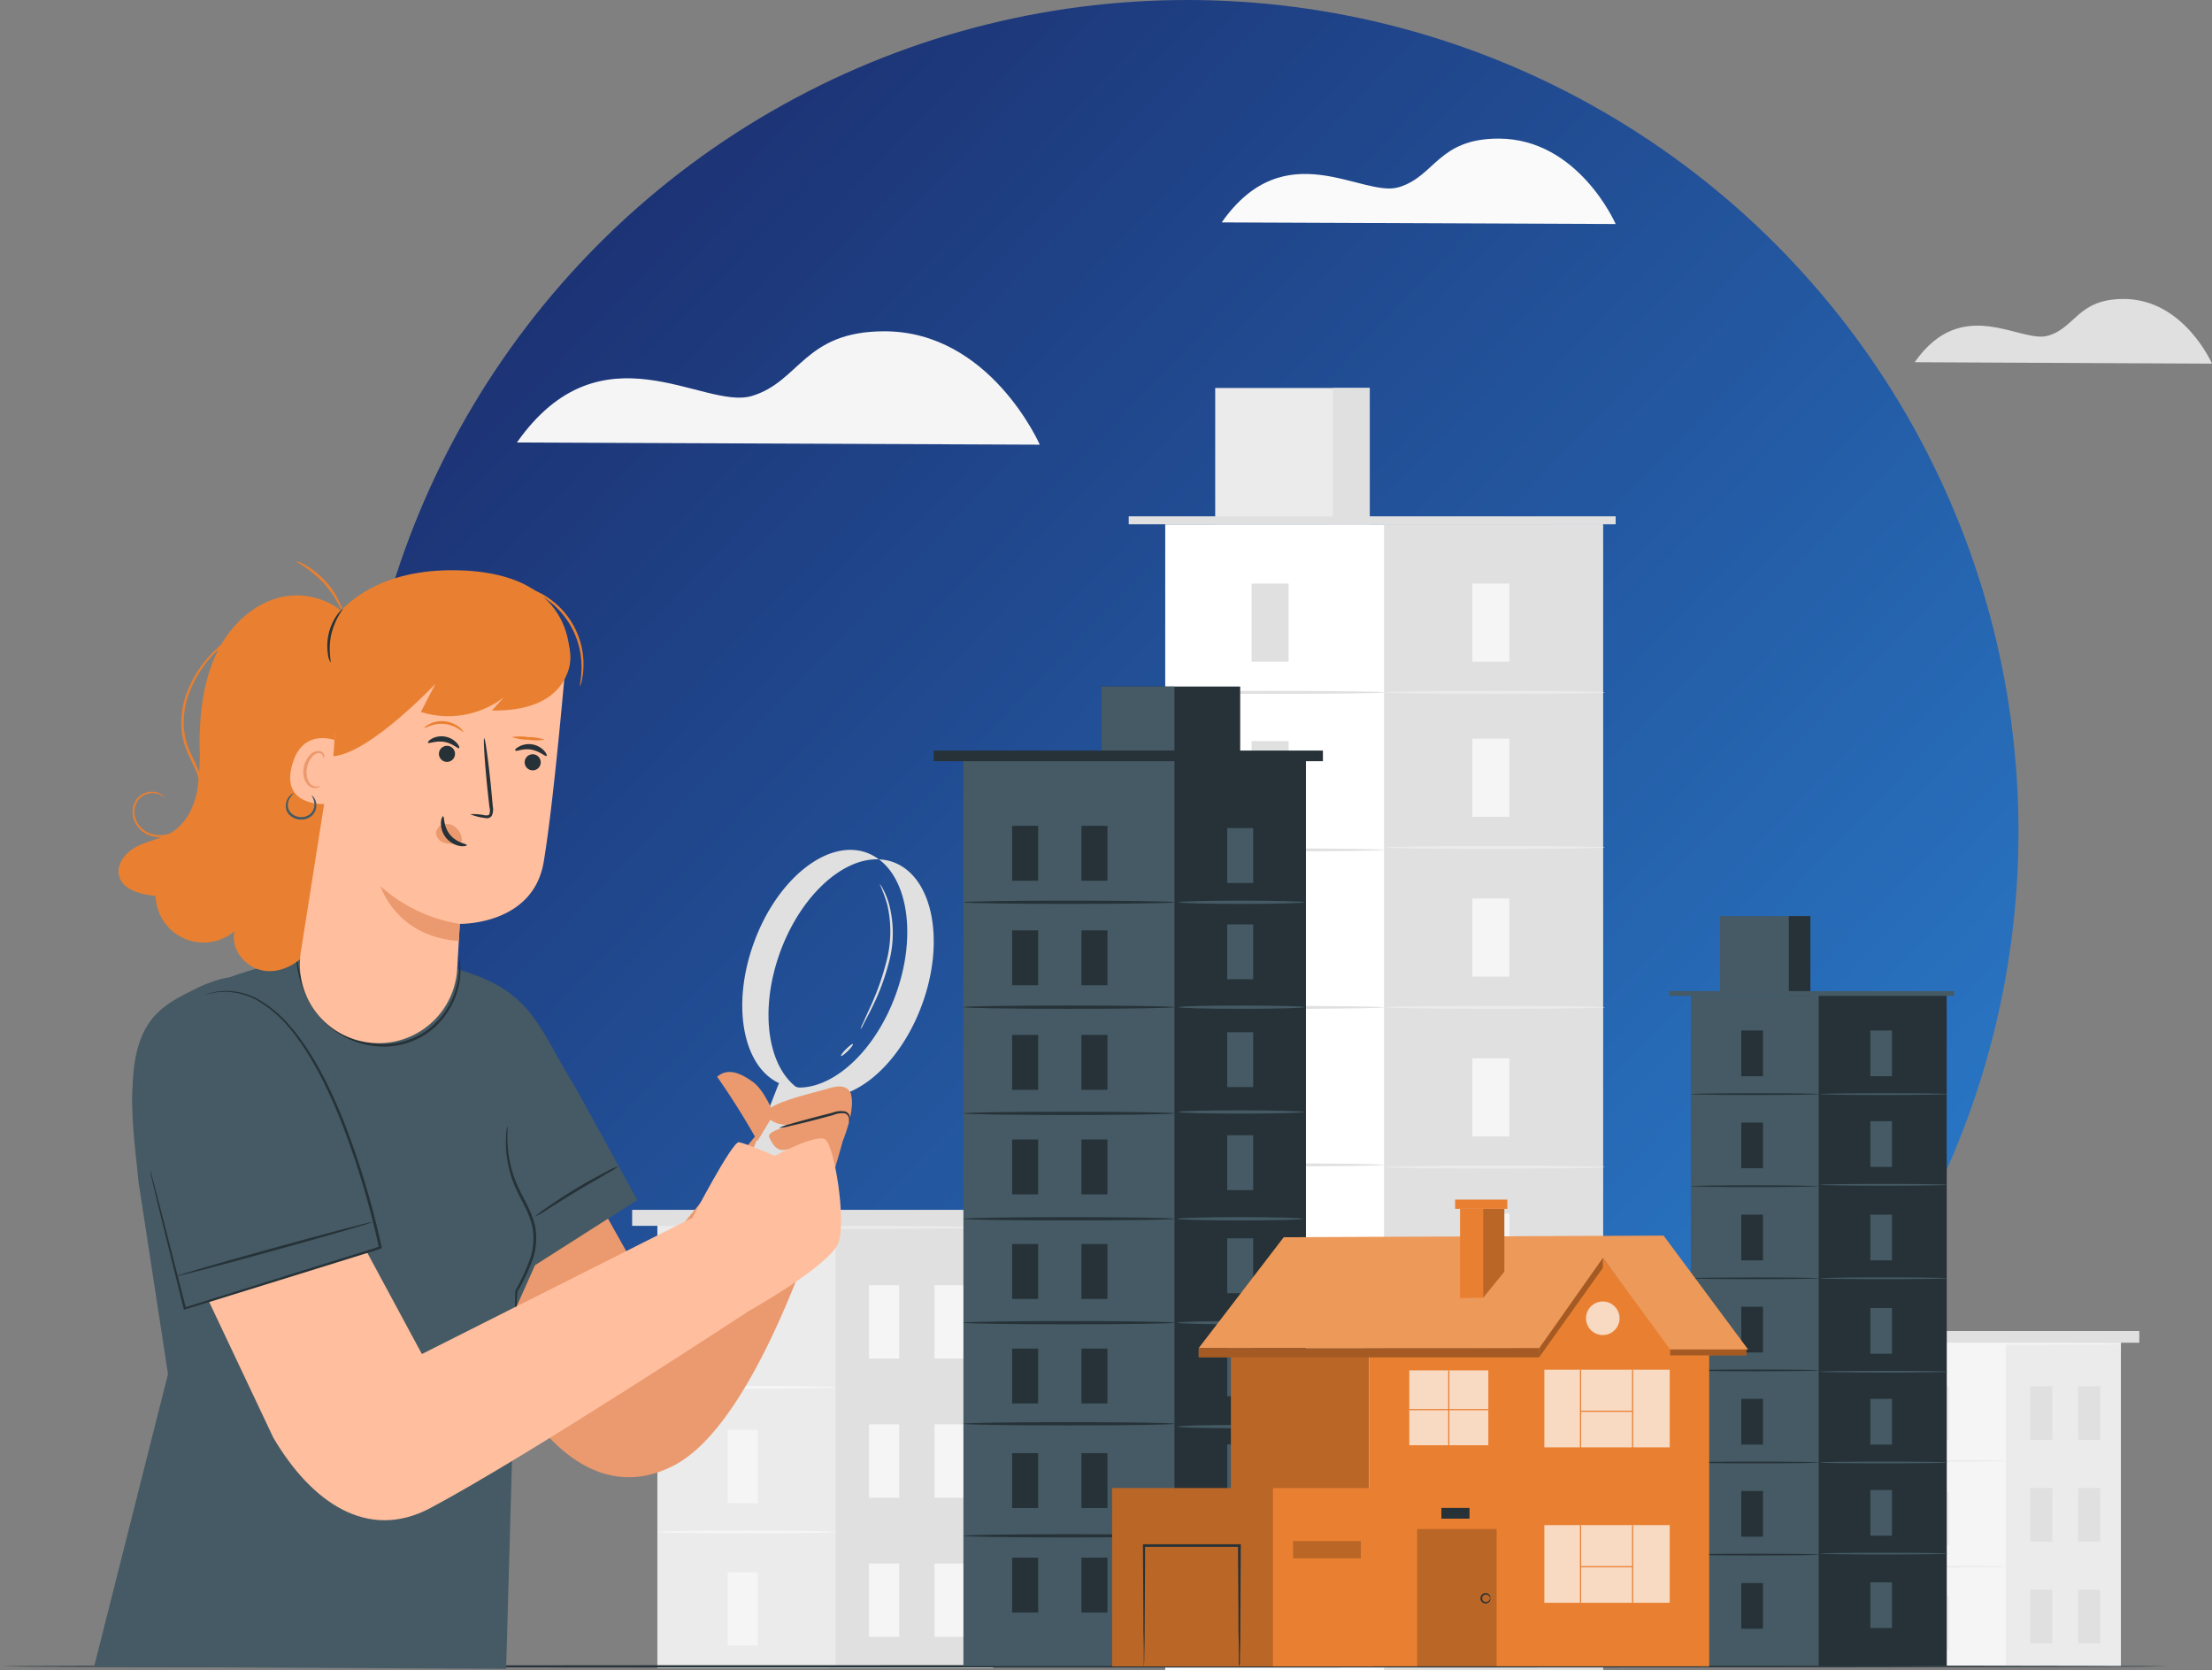<?xml version="1.0" encoding="UTF-8"?>
<svg xmlns="http://www.w3.org/2000/svg" xmlns:xlink="http://www.w3.org/1999/xlink" width="478.895" height="361.48" viewBox="0 0 478.895 361.48">
  <rect x="0" y="0" width="478.895" height="361.48" fill="#808080" stroke="none"/>
  <defs>
    <linearGradient id="linear-gradient" x1="0.128" y1="0.152" x2="0.851" y2="0.846" gradientUnits="objectBoundingBox">
      <stop offset="0" stop-color="#112a73"></stop>
      <stop offset="1" stop-color="#1f75cc"></stop>
    </linearGradient>
  </defs>
  <g id="Gruppe_165416" data-name="Gruppe 165416" transform="translate(-739.552 2013)">
    <circle id="Ellipse_5" data-name="Ellipse 5" cx="180" cy="180" r="180" transform="translate(816.55 -2013)" opacity="0.9" fill="url(#linear-gradient)"></circle>
    <g id="House_searching-pana-2" data-name="House searching-pana-2" transform="translate(724.742 -2051.32)">
      <g id="freepik--background-complete--inject-4">
        <rect id="Rechteck_150723" data-name="Rechteck 150723" width="53.15" height="70.1" transform="translate(420.83 328.87)" fill="#f5f5f5"></rect>
        <rect id="Rechteck_150724" data-name="Rechteck 150724" width="24.92" height="70.1" transform="translate(449.06 328.87)" fill="#ebebeb"></rect>
        <rect id="Rechteck_150725" data-name="Rechteck 150725" width="4.78" height="11.61" transform="translate(431.97 338.36)" fill="#ebebeb"></rect>
        <rect id="Rechteck_150726" data-name="Rechteck 150726" width="4.78" height="11.61" transform="translate(431.97 383.8)" fill="#ebebeb"></rect>
        <path id="Pfad_102324" data-name="Pfad 102324" d="M449.06,354.52c0,.1-6.32.18-14.11.18s-14.12-.08-14.12-.18,6.32-.18,14.12-.18S449.06,354.42,449.06,354.52Z" fill="#ebebeb"></path>
        <rect id="Rechteck_150727" data-name="Rechteck 150727" width="4.78" height="11.61" transform="translate(431.97 361.25)" fill="#ebebeb"></rect>
        <path id="Pfad_102325" data-name="Pfad 102325" d="M449.06,377.42c0,.1-6.32.18-14.11.18s-14.12-.08-14.12-.18,6.32-.19,14.12-.19S449.06,377.32,449.06,377.42Z" fill="#ebebeb"></path>
        <rect id="Rechteck_150728" data-name="Rechteck 150728" width="4.78" height="11.61" transform="translate(454.35 338.36)" fill="#e0e0e0"></rect>
        <rect id="Rechteck_150729" data-name="Rechteck 150729" width="4.78" height="11.61" transform="translate(464.72 338.36)" fill="#e0e0e0"></rect>
        <rect id="Rechteck_150730" data-name="Rechteck 150730" width="4.78" height="11.61" transform="translate(454.35 360.39)" fill="#e0e0e0"></rect>
        <rect id="Rechteck_150731" data-name="Rechteck 150731" width="4.78" height="11.61" transform="translate(464.72 360.39)" fill="#e0e0e0"></rect>
        <rect id="Rechteck_150732" data-name="Rechteck 150732" width="4.78" height="11.61" transform="translate(454.35 382.42)" fill="#e0e0e0"></rect>
        <rect id="Rechteck_150733" data-name="Rechteck 150733" width="4.78" height="11.61" transform="translate(464.72 382.42)" fill="#e0e0e0"></rect>
        <rect id="Rechteck_150734" data-name="Rechteck 150734" width="61.14" height="2.53" transform="translate(416.83 326.42)" fill="#e0e0e0"></rect>
        <path id="Pfad_102326" data-name="Pfad 102326" d="M474.35,329.19c0,.1-11.88.18-26.53.18s-26.53-.08-26.53-.18,11.88-.18,26.53-.18S474.35,329.09,474.35,329.19Z" fill="#f5f5f5"></path>
        <rect id="Rechteck_150735" data-name="Rechteck 150735" width="94.76" height="248.02" transform="translate(267.08 151.78)" fill="#fff"></rect>
        <rect id="Rechteck_150736" data-name="Rechteck 150736" width="47.38" height="248.02" transform="translate(314.45 151.78)" fill="#e0e0e0"></rect>
        <rect id="Rechteck_150737" data-name="Rechteck 150737" width="33.46" height="29.48" transform="translate(277.9 122.3)" fill="#ebebeb"></rect>
        <rect id="Rechteck_150738" data-name="Rechteck 150738" width="7.97" height="29.48" transform="translate(303.38 122.3)" fill="#e0e0e0"></rect>
        <rect id="Rechteck_150739" data-name="Rechteck 150739" width="105.42" height="1.72" transform="translate(259.18 150.06)" fill="#e0e0e0"></rect>
        <rect id="Rechteck_150740" data-name="Rechteck 150740" width="8.02" height="16.91" transform="translate(285.78 164.64)" fill="#e0e0e0"></rect>
        <path id="Pfad_102327" data-name="Pfad 102327" d="M314.45,188.19c0,.18-10.6.32-23.68.32s-23.69-.14-23.69-.32,10.6-.33,23.69-.33S314.45,188,314.45,188.19Z" fill="#e0e0e0"></path>
        <rect id="Rechteck_150741" data-name="Rechteck 150741" width="8.02" height="16.91" transform="translate(333.57 164.64)" fill="#f5f5f5"></rect>
        <path id="Pfad_102328" data-name="Pfad 102328" d="M362.24,188.19c0,.18-10.6.32-23.68.32s-23.69-.14-23.69-.32,10.6-.33,23.69-.33S362.24,188,362.24,188.19Z" fill="#ebebeb"></path>
        <rect id="Rechteck_150742" data-name="Rechteck 150742" width="8.02" height="16.91" transform="translate(333.57 198.21)" fill="#f5f5f5"></rect>
        <path id="Pfad_102329" data-name="Pfad 102329" d="M362.24,221.76c0,.18-10.6.33-23.68.33s-23.69-.15-23.69-.33,10.6-.32,23.69-.32S362.24,221.59,362.24,221.76Z" fill="#ebebeb"></path>
        <rect id="Rechteck_150743" data-name="Rechteck 150743" width="8.02" height="16.91" transform="translate(333.57 232.8)" fill="#f5f5f5"></rect>
        <path id="Pfad_102330" data-name="Pfad 102330" d="M362.24,256.35c0,.18-10.6.33-23.68.33s-23.69-.15-23.69-.33,10.6-.32,23.69-.32S362.24,256.18,362.24,256.35Z" fill="#ebebeb"></path>
        <rect id="Rechteck_150744" data-name="Rechteck 150744" width="8.02" height="16.91" transform="translate(333.57 267.4)" fill="#f5f5f5"></rect>
        <path id="Pfad_102331" data-name="Pfad 102331" d="M362.24,290.94c0,.18-10.6.33-23.68.33s-23.69-.15-23.69-.33,10.6-.32,23.69-.32S362.24,290.77,362.24,290.94Z" fill="#ebebeb"></path>
        <rect id="Rechteck_150745" data-name="Rechteck 150745" width="8.02" height="16.91" transform="translate(333.57 301)" fill="#f5f5f5"></rect>
        <path id="Pfad_102332" data-name="Pfad 102332" d="M362.24,324.55c0,.17-10.6.32-23.68.32s-23.69-.15-23.69-.32,10.6-.33,23.69-.33S362.24,324.37,362.24,324.55Z" fill="#ebebeb"></path>
        <rect id="Rechteck_150746" data-name="Rechteck 150746" width="8.02" height="16.91" transform="translate(333.57 334.73)" fill="#f5f5f5"></rect>
        <rect id="Rechteck_150747" data-name="Rechteck 150747" width="8.02" height="16.91" transform="translate(333.57 368.91)" fill="#f5f5f5"></rect>
        <path id="Pfad_102333" data-name="Pfad 102333" d="M362.24,358.28c0,.18-10.6.33-23.68.33s-23.69-.15-23.69-.33,10.6-.32,23.69-.32S362.24,358.1,362.24,358.28Z" fill="#ebebeb"></path>
        <rect id="Rechteck_150748" data-name="Rechteck 150748" width="8.02" height="16.91" transform="translate(285.78 198.73)" fill="#e0e0e0"></rect>
        <path id="Pfad_102334" data-name="Pfad 102334" d="M314.45,222.28c0,.17-10.6.32-23.68.32s-23.69-.15-23.69-.32,10.6-.33,23.69-.33S314.45,222.1,314.45,222.28Z" fill="#e0e0e0"></path>
        <rect id="Rechteck_150749" data-name="Rechteck 150749" width="8.02" height="16.91" transform="translate(285.78 232.82)" fill="#fff"></rect>
        <path id="Pfad_102335" data-name="Pfad 102335" d="M314.45,256.37c0,.17-10.6.32-23.68.32s-23.69-.15-23.69-.32,10.6-.33,23.69-.33S314.45,256.19,314.45,256.37Z" fill="#e0e0e0"></path>
        <rect id="Rechteck_150750" data-name="Rechteck 150750" width="8.02" height="16.91" transform="translate(285.78 266.91)" fill="#fff"></rect>
        <path id="Pfad_102336" data-name="Pfad 102336" d="M314.45,290.46c0,.17-10.6.32-23.68.32s-23.69-.15-23.69-.32,10.6-.33,23.69-.33S314.45,290.28,314.45,290.46Z" fill="#e0e0e0"></path>
        <rect id="Rechteck_150751" data-name="Rechteck 150751" width="8.02" height="16.91" transform="translate(285.78 301)" fill="#fff"></rect>
        <path id="Pfad_102337" data-name="Pfad 102337" d="M314.45,324.55c0,.17-10.6.32-23.68.32s-23.69-.15-23.69-.32,10.6-.33,23.69-.33S314.45,324.37,314.45,324.55Z" fill="#e0e0e0"></path>
        <rect id="Rechteck_150752" data-name="Rechteck 150752" width="8.02" height="16.91" transform="translate(285.78 335.09)" fill="#fff"></rect>
        <path id="Pfad_102338" data-name="Pfad 102338" d="M314.45,358.64c0,.17-10.6.32-23.68.32s-23.69-.15-23.69-.32,10.6-.33,23.69-.33S314.45,358.46,314.45,358.64Z" fill="#e0e0e0"></path>
        <rect id="Rechteck_150753" data-name="Rechteck 150753" width="8.02" height="16.91" transform="translate(285.78 369.18)" fill="#fff"></rect>
        <rect id="Rechteck_150754" data-name="Rechteck 150754" width="72.66" height="95.84" transform="translate(157.13 303.53)" fill="#ebebeb"></rect>
        <rect id="Rechteck_150755" data-name="Rechteck 150755" width="34.07" height="95.84" transform="translate(195.72 303.53)" fill="#e0e0e0"></rect>
        <rect id="Rechteck_150756" data-name="Rechteck 150756" width="6.53" height="15.87" transform="translate(172.36 316.5)" fill="#f5f5f5"></rect>
        <rect id="Rechteck_150757" data-name="Rechteck 150757" width="6.53" height="15.87" transform="translate(172.36 378.63)" fill="#f5f5f5"></rect>
        <path id="Pfad_102339" data-name="Pfad 102339" d="M195.72,338.61c0,.17-8.64.32-19.3.32s-19.29-.15-19.29-.32,8.64-.33,19.29-.33S195.72,338.43,195.72,338.61Z" fill="#f5f5f5"></path>
        <rect id="Rechteck_150758" data-name="Rechteck 150758" width="6.53" height="15.87" transform="translate(172.36 347.8)" fill="#f5f5f5"></rect>
        <path id="Pfad_102340" data-name="Pfad 102340" d="M195.72,369.9c0,.18-8.64.33-19.3.33s-19.29-.15-19.29-.33,8.64-.32,19.29-.32S195.72,369.73,195.72,369.9Z" fill="#f5f5f5"></path>
        <rect id="Rechteck_150759" data-name="Rechteck 150759" width="6.53" height="15.87" transform="translate(202.95 316.5)" fill="#f5f5f5"></rect>
        <rect id="Rechteck_150760" data-name="Rechteck 150760" width="6.53" height="15.87" transform="translate(217.13 316.5)" fill="#f5f5f5"></rect>
        <rect id="Rechteck_150761" data-name="Rechteck 150761" width="6.53" height="15.87" transform="translate(202.95 346.62)" fill="#f5f5f5"></rect>
        <rect id="Rechteck_150762" data-name="Rechteck 150762" width="6.53" height="15.87" transform="translate(217.13 346.62)" fill="#f5f5f5"></rect>
        <rect id="Rechteck_150763" data-name="Rechteck 150763" width="6.53" height="15.87" transform="translate(202.95 376.74)" fill="#f5f5f5"></rect>
        <rect id="Rechteck_150764" data-name="Rechteck 150764" width="6.53" height="15.87" transform="translate(217.13 376.74)" fill="#f5f5f5"></rect>
        <rect id="Rechteck_150765" data-name="Rechteck 150765" width="83.59" height="3.46" transform="translate(151.67 300.19)" fill="#e0e0e0"></rect>
        <path id="Pfad_102341" data-name="Pfad 102341" d="M230.3,304c0,.18-16.24.33-36.27.33s-36.28-.15-36.28-.33,16.24-.32,36.28-.32S230.3,303.8,230.3,304Z" fill="#ebebeb"></path>
        <path id="Pfad_102342" data-name="Pfad 102342" d="M384.63,184.69,449,185s-6.1-14-19.13-14c-9.93,0-10.37,6.18-16.34,7.95S395,169.9,384.63,184.69Z" transform="translate(44.705 -67.97)" fill="#e0e0e0"></path>
        <path id="Pfad_102343" data-name="Pfad 102343" d="M106.72,116.15l113.2.47S209.2,92.09,186.29,92.08c-17.46,0-18.24,10.87-28.72,14S125,90.14,106.72,116.15Z" transform="translate(20 17.95)" fill="#f5f5f5"></path>
        <path id="Pfad_102344" data-name="Pfad 102344" d="M333.76,79.46l85.29.35S411,61.33,393.71,61.32c-13.16,0-13.74,8.19-21.64,10.53S347.5,59.86,333.76,79.46Z" transform="translate(-54.45 7)" fill="#fafafa"></path>
      </g>
      <g id="freepik--Floor--inject-4">
        <path id="Pfad_102345" data-name="Pfad 102345" d="M484.35,399c0,.15-105.12.26-234.76.26S14.81,399.15,14.81,399s105.09-.26,234.78-.26S484.35,398.86,484.35,399Z" fill="#263238"></path>
      </g>
      <g id="freepik--Buildings--inject-4">
        <rect id="Rechteck_150766" data-name="Rechteck 150766" width="55.41" height="145.03" transform="translate(380.86 253.85)" fill="#455a64"></rect>
        <rect id="Rechteck_150767" data-name="Rechteck 150767" width="27.7" height="145.03" transform="translate(408.56 253.85)" fill="#263238"></rect>
        <rect id="Rechteck_150768" data-name="Rechteck 150768" width="19.57" height="17.24" transform="translate(387.19 236.61)" fill="#455a64"></rect>
        <rect id="Rechteck_150769" data-name="Rechteck 150769" width="4.66" height="17.24" transform="translate(402.09 236.61)" fill="#263238"></rect>
        <rect id="Rechteck_150770" data-name="Rechteck 150770" width="61.65" height="1.01" transform="translate(376.24 252.84)" fill="#455a64"></rect>
        <rect id="Rechteck_150771" data-name="Rechteck 150771" width="4.69" height="9.89" transform="translate(391.8 261.37)" fill="#263238"></rect>
        <path id="Pfad_102346" data-name="Pfad 102346" d="M408.56,275.14c0,.1-6.2.19-13.85.19s-13.85-.09-13.85-.19,6.2-.19,13.85-.19S408.56,275,408.56,275.14Z" fill="#263238"></path>
        <rect id="Rechteck_150772" data-name="Rechteck 150772" width="4.69" height="9.89" transform="translate(419.74 261.37)" fill="#455a64"></rect>
        <path id="Pfad_102347" data-name="Pfad 102347" d="M436.51,275.14c0,.1-6.2.19-13.85.19s-13.85-.09-13.85-.19,6.2-.19,13.85-.19S436.51,275,436.51,275.14Z" fill="#455a64"></path>
        <rect id="Rechteck_150773" data-name="Rechteck 150773" width="4.69" height="9.89" transform="translate(419.74 281)" fill="#455a64"></rect>
        <path id="Pfad_102348" data-name="Pfad 102348" d="M436.51,294.77c0,.11-6.2.19-13.85.19s-13.85-.08-13.85-.19,6.2-.19,13.85-.19S436.51,294.67,436.51,294.77Z" fill="#455a64"></path>
        <rect id="Rechteck_150774" data-name="Rechteck 150774" width="4.69" height="9.89" transform="translate(419.74 301.23)" fill="#455a64"></rect>
        <path id="Pfad_102349" data-name="Pfad 102349" d="M436.51,315c0,.1-6.2.19-13.85.19s-13.85-.09-13.85-.19,6.2-.19,13.85-.19S436.51,314.89,436.51,315Z" fill="#455a64"></path>
        <rect id="Rechteck_150775" data-name="Rechteck 150775" width="4.69" height="9.89" transform="translate(419.74 321.45)" fill="#455a64"></rect>
        <path id="Pfad_102350" data-name="Pfad 102350" d="M436.51,335.22c0,.11-6.2.19-13.85.19s-13.85-.08-13.85-.19,6.2-.18,13.85-.18S436.51,335.12,436.51,335.22Z" fill="#455a64"></path>
        <rect id="Rechteck_150776" data-name="Rechteck 150776" width="4.69" height="9.89" transform="translate(419.74 341.1)" fill="#455a64"></rect>
        <path id="Pfad_102351" data-name="Pfad 102351" d="M436.51,354.87c0,.11-6.2.19-13.85.19s-13.85-.08-13.85-.19,6.2-.19,13.85-.19S436.51,354.77,436.51,354.87Z" fill="#455a64"></path>
        <rect id="Rechteck_150777" data-name="Rechteck 150777" width="4.69" height="9.89" transform="translate(419.74 360.83)" fill="#455a64"></rect>
        <rect id="Rechteck_150778" data-name="Rechteck 150778" width="4.69" height="9.89" transform="translate(419.74 380.82)" fill="#455a64"></rect>
        <path id="Pfad_102352" data-name="Pfad 102352" d="M436.51,374.6c0,.11-6.2.19-13.85.19s-13.85-.08-13.85-.19,6.2-.19,13.85-.19S436.51,374.5,436.51,374.6Z" fill="#455a64"></path>
        <rect id="Rechteck_150779" data-name="Rechteck 150779" width="4.69" height="9.89" transform="translate(391.8 281.3)" fill="#263238"></rect>
        <path id="Pfad_102353" data-name="Pfad 102353" d="M408.56,295.07c0,.1-6.2.19-13.85.19s-13.85-.09-13.85-.19,6.2-.19,13.85-.19S408.56,295,408.56,295.07Z" fill="#263238"></path>
        <rect id="Rechteck_150780" data-name="Rechteck 150780" width="4.69" height="9.89" transform="translate(391.8 301.23)" fill="#263238"></rect>
        <path id="Pfad_102354" data-name="Pfad 102354" d="M408.56,315c0,.11-6.2.19-13.85.19s-13.85-.08-13.85-.19,6.2-.18,13.85-.18S408.56,314.9,408.56,315Z" fill="#263238"></path>
        <rect id="Rechteck_150781" data-name="Rechteck 150781" width="4.69" height="9.89" transform="translate(391.8 321.17)" fill="#263238"></rect>
        <path id="Pfad_102355" data-name="Pfad 102355" d="M408.56,334.94c0,.1-6.2.19-13.85.19s-13.85-.09-13.85-.19,6.2-.19,13.85-.19S408.56,334.83,408.56,334.94Z" fill="#263238"></path>
        <rect id="Rechteck_150782" data-name="Rechteck 150782" width="4.69" height="9.89" transform="translate(391.8 341.1)" fill="#263238"></rect>
        <path id="Pfad_102356" data-name="Pfad 102356" d="M408.56,354.87c0,.11-6.2.19-13.85.19s-13.85-.08-13.85-.19,6.2-.19,13.85-.19S408.56,354.77,408.56,354.87Z" fill="#263238"></path>
        <rect id="Rechteck_150783" data-name="Rechteck 150783" width="4.69" height="9.89" transform="translate(391.8 361.04)" fill="#263238"></rect>
        <path id="Pfad_102357" data-name="Pfad 102357" d="M408.56,374.81c0,.1-6.2.19-13.85.19s-13.85-.09-13.85-.19,6.2-.19,13.85-.19S408.56,374.7,408.56,374.81Z" fill="#263238"></path>
        <rect id="Rechteck_150784" data-name="Rechteck 150784" width="4.69" height="9.89" transform="translate(391.8 380.97)" fill="#263238"></rect>
        <rect id="Rechteck_150785" data-name="Rechteck 150785" width="74.13" height="196.92" transform="translate(223.39 202.02)" fill="#455a64"></rect>
        <rect id="Rechteck_150786" data-name="Rechteck 150786" width="28.45" height="196.92" transform="translate(269.08 202.02)" fill="#263238"></rect>
        <rect id="Rechteck_150787" data-name="Rechteck 150787" width="5.63" height="11.88" transform="translate(280.49 217.56)" fill="#455a64"></rect>
        <rect id="Rechteck_150788" data-name="Rechteck 150788" width="5.63" height="11.88" transform="translate(280.49 238.4)" fill="#455a64"></rect>
        <rect id="Rechteck_150789" data-name="Rechteck 150789" width="5.63" height="11.88" transform="translate(280.49 261.74)" fill="#455a64"></rect>
        <rect id="Rechteck_150790" data-name="Rechteck 150790" width="5.63" height="11.88" transform="translate(280.49 284.04)" fill="#455a64"></rect>
        <rect id="Rechteck_150791" data-name="Rechteck 150791" width="5.63" height="11.88" transform="translate(280.49 306.35)" fill="#455a64"></rect>
        <rect id="Rechteck_150792" data-name="Rechteck 150792" width="5.63" height="11.88" transform="translate(280.49 328.65)" fill="#455a64"></rect>
        <rect id="Rechteck_150793" data-name="Rechteck 150793" width="5.63" height="11.88" transform="translate(280.49 350.96)" fill="#455a64"></rect>
        <rect id="Rechteck_150794" data-name="Rechteck 150794" width="5.63" height="11.88" transform="translate(280.49 375.48)" fill="#455a64"></rect>
        <rect id="Rechteck_150795" data-name="Rechteck 150795" width="84.28" height="2.3" transform="translate(216.94 200.78)" fill="#263238"></rect>
        <rect id="Rechteck_150796" data-name="Rechteck 150796" width="30.01" height="15.01" transform="translate(253.3 186.92)" fill="#263238"></rect>
        <rect id="Rechteck_150797" data-name="Rechteck 150797" width="15.78" height="13.86" transform="translate(253.3 186.92)" fill="#455a64"></rect>
        <rect id="Rechteck_150798" data-name="Rechteck 150798" width="5.63" height="11.88" transform="translate(233.94 217.07)" fill="#263238"></rect>
        <rect id="Rechteck_150799" data-name="Rechteck 150799" width="5.63" height="11.88" transform="translate(248.94 217.07)" fill="#263238"></rect>
        <rect id="Rechteck_150800" data-name="Rechteck 150800" width="5.63" height="11.88" transform="translate(233.94 239.7)" fill="#263238"></rect>
        <rect id="Rechteck_150801" data-name="Rechteck 150801" width="5.63" height="11.88" transform="translate(248.94 239.7)" fill="#263238"></rect>
        <rect id="Rechteck_150802" data-name="Rechteck 150802" width="5.63" height="11.88" transform="translate(233.94 262.33)" fill="#263238"></rect>
        <rect id="Rechteck_150803" data-name="Rechteck 150803" width="5.63" height="11.88" transform="translate(248.94 262.33)" fill="#263238"></rect>
        <rect id="Rechteck_150804" data-name="Rechteck 150804" width="5.63" height="11.88" transform="translate(233.94 284.96)" fill="#263238"></rect>
        <rect id="Rechteck_150805" data-name="Rechteck 150805" width="5.63" height="11.88" transform="translate(248.94 284.96)" fill="#263238"></rect>
        <rect id="Rechteck_150806" data-name="Rechteck 150806" width="5.63" height="11.88" transform="translate(233.94 307.59)" fill="#263238"></rect>
        <rect id="Rechteck_150807" data-name="Rechteck 150807" width="5.63" height="11.88" transform="translate(248.94 307.59)" fill="#263238"></rect>
        <rect id="Rechteck_150808" data-name="Rechteck 150808" width="5.63" height="11.88" transform="translate(233.94 330.22)" fill="#263238"></rect>
        <rect id="Rechteck_150809" data-name="Rechteck 150809" width="5.63" height="11.88" transform="translate(248.94 330.22)" fill="#263238"></rect>
        <rect id="Rechteck_150810" data-name="Rechteck 150810" width="5.63" height="11.88" transform="translate(233.94 352.85)" fill="#263238"></rect>
        <rect id="Rechteck_150811" data-name="Rechteck 150811" width="5.63" height="11.88" transform="translate(248.94 352.85)" fill="#263238"></rect>
        <rect id="Rechteck_150812" data-name="Rechteck 150812" width="5.63" height="11.88" transform="translate(233.94 375.48)" fill="#263238"></rect>
        <rect id="Rechteck_150813" data-name="Rechteck 150813" width="5.63" height="11.88" transform="translate(248.94 375.48)" fill="#263238"></rect>
        <path id="Pfad_102358" data-name="Pfad 102358" d="M269.08,233.61c0,.2-10.23.36-22.84.36s-22.85-.16-22.85-.36,10.23-.35,22.85-.35S269.08,233.42,269.08,233.61Z" fill="#263238"></path>
        <path id="Pfad_102359" data-name="Pfad 102359" d="M269.08,256.32c0,.2-10.23.36-22.84.36s-22.85-.16-22.85-.36,10.23-.35,22.85-.35S269.08,256.13,269.08,256.32Z" fill="#263238"></path>
        <path id="Pfad_102360" data-name="Pfad 102360" d="M269.08,279.31c0,.19-10.23.35-22.84.35s-22.85-.16-22.85-.35,10.23-.36,22.85-.36S269.08,279.11,269.08,279.31Z" fill="#263238"></path>
        <path id="Pfad_102361" data-name="Pfad 102361" d="M269.08,302.13c0,.19-10.23.35-22.84.35s-22.85-.16-22.85-.35,10.23-.36,22.85-.36S269.08,301.93,269.08,302.13Z" fill="#263238"></path>
        <path id="Pfad_102362" data-name="Pfad 102362" d="M269.08,324.62c0,.19-10.23.35-22.84.35s-22.85-.16-22.85-.35,10.23-.36,22.85-.36S269.08,324.42,269.08,324.62Z" fill="#263238"></path>
        <path id="Pfad_102363" data-name="Pfad 102363" d="M269.08,346.5c0,.19-10.23.35-22.84.35s-22.85-.16-22.85-.35,10.23-.36,22.85-.36S269.08,346.3,269.08,346.5Z" fill="#263238"></path>
        <path id="Pfad_102364" data-name="Pfad 102364" d="M269.08,370.75c0,.19-10.23.35-22.84.35s-22.85-.16-22.85-.35,10.23-.36,22.85-.36S269.08,370.55,269.08,370.75Z" fill="#263238"></path>
        <path id="Pfad_102365" data-name="Pfad 102365" d="M297.2,233.61c0,.2-6.09.36-13.6.36s-13.6-.16-13.6-.36,6.08-.35,13.6-.35S297.2,233.42,297.2,233.61Z" fill="#455a64"></path>
        <path id="Pfad_102366" data-name="Pfad 102366" d="M297.2,256.32c0,.2-6.09.36-13.6.36s-13.6-.16-13.6-.36,6.08-.35,13.6-.35S297.2,256.13,297.2,256.32Z" fill="#455a64"></path>
        <path id="Pfad_102367" data-name="Pfad 102367" d="M297.2,279c0,.2-6.09.36-13.6.36S270,279.23,270,279s6.08-.35,13.6-.35S297.2,278.84,297.2,279Z" fill="#455a64"></path>
        <path id="Pfad_102368" data-name="Pfad 102368" d="M296.9,302.13c0,.19-6.09.35-13.6.35s-13.6-.16-13.6-.35,6.09-.36,13.6-.36S296.9,301.93,296.9,302.13Z" fill="#455a64"></path>
        <path id="Pfad_102369" data-name="Pfad 102369" d="M296.9,324.62c0,.19-6.09.35-13.6.35s-13.6-.16-13.6-.35,6.09-.36,13.6-.36S296.9,324.42,296.9,324.62Z" fill="#455a64"></path>
        <path id="Pfad_102370" data-name="Pfad 102370" d="M296.9,347.11c0,.19-6.09.35-13.6.35s-13.6-.16-13.6-.35,6.09-.36,13.6-.36S296.9,346.91,296.9,347.11Z" fill="#455a64"></path>
        <path id="Pfad_102371" data-name="Pfad 102371" d="M296.9,370.75c0,.19-6.09.35-13.6.35s-13.6-.16-13.6-.35,6.09-.36,13.6-.36S296.9,370.55,296.9,370.75Z" fill="#455a64"></path>
      </g>
      <g id="freepik--House--inject-4">
        <rect id="Rechteck_150814" data-name="Rechteck 150814" width="29.89" height="68.59" transform="translate(281.31 330.41)" fill="#e98031"></rect>
        <rect id="Rechteck_150815" data-name="Rechteck 150815" width="29.89" height="68.59" transform="translate(281.31 330.41)" opacity="0.2"></rect>
        <path id="Pfad_102372" data-name="Pfad 102372" d="M274.32,330.13h73.75l13.78-19.56,14.44,20.12,16.98-.27-18.3-24.65-82.23.35Z" fill="#e98031"></path>
        <path id="Pfad_102373" data-name="Pfad 102373" d="M274.32,330.13h73.75l13.78-19.56,14.44,20.12,16.98-.27-18.3-24.65-82.23.35Z" fill="#fff" opacity="0.2"></path>
        <path id="Pfad_102374" data-name="Pfad 102374" d="M311.2,330.42V399h73.65V330.42H376.4l-14.55-19.85-13.83,19.54Z" fill="#e98031"></path>
        <g id="Gruppe_165308" data-name="Gruppe 165308" opacity="0.2">
          <path id="Pfad_102375" data-name="Pfad 102375" d="M321.61,399V369.27h17.22V399"></path>
        </g>
        <rect id="Rechteck_150816" data-name="Rechteck 150816" width="27.14" height="16.81" transform="translate(349.16 368.43)" fill="#fff" opacity="0.7"></rect>
        <rect id="Rechteck_150817" data-name="Rechteck 150817" width="27.14" height="16.81" transform="translate(349.16 334.79)" fill="#fff" opacity="0.7"></rect>
        <rect id="Rechteck_150818" data-name="Rechteck 150818" width="17.11" height="16.2" transform="translate(319.92 334.94)" fill="#fff" opacity="0.7"></rect>
        <rect id="Rechteck_150819" data-name="Rechteck 150819" width="0.25" height="16.97" transform="translate(356.87 368.43)" fill="#e98031"></rect>
        <rect id="Rechteck_150820" data-name="Rechteck 150820" width="0.25" height="16.97" transform="translate(368.15 368.43)" fill="#e98031"></rect>
        <rect id="Rechteck_150821" data-name="Rechteck 150821" width="11.28" height="0.25" transform="translate(356.99 377.3)" fill="#e98031"></rect>
        <rect id="Rechteck_150822" data-name="Rechteck 150822" width="0.25" height="16.97" transform="translate(356.87 334.79)" fill="#e98031"></rect>
        <rect id="Rechteck_150823" data-name="Rechteck 150823" width="0.25" height="16.97" transform="translate(368.15 334.79)" fill="#e98031"></rect>
        <rect id="Rechteck_150824" data-name="Rechteck 150824" width="11.28" height="0.25" transform="translate(356.99 343.66)" fill="#e98031"></rect>
        <rect id="Rechteck_150825" data-name="Rechteck 150825" width="0.25" height="16.2" transform="translate(328.35 334.94)" fill="#e98031"></rect>
        <rect id="Rechteck_150826" data-name="Rechteck 150826" width="17.11" height="0.25" transform="translate(319.92 343.31)" fill="#e98031"></rect>
        <path id="Pfad_102376" data-name="Pfad 102376" d="M365.44,323.66a3.63,3.63,0,1,1-3.63-3.63,3.63,3.63,0,0,1,3.63,3.63Z" fill="#fff" opacity="0.7"></path>
        <path id="Pfad_102377" data-name="Pfad 102377" d="M335.92,319.21l4.58-5.65V299.97h-9.59v19.34Z" fill="#e98031"></path>
        <path id="Pfad_102378" data-name="Pfad 102378" d="M335.92,319.21V299.97h4.58v13.59Z" opacity="0.2"></path>
        <rect id="Rechteck_150827" data-name="Rechteck 150827" width="11.31" height="2" transform="translate(329.84 297.97)" fill="#e98031"></rect>
        <rect id="Rechteck_150828" data-name="Rechteck 150828" width="56.47" height="38.59" transform="translate(255.58 360.42)" fill="#e98031"></rect>
        <rect id="Rechteck_150829" data-name="Rechteck 150829" width="34.82" height="38.59" transform="translate(255.58 360.42)" opacity="0.2"></rect>
        <path id="Pfad_102379" data-name="Pfad 102379" d="M283.07,398.94a2,2,0,0,1-.05-.5v-1.45c0-1.34,0-3.16-.08-5.43,0-4.7-.06-11.19-.1-18.7l.28.28H262.45l.27-.28c0,7.51-.07,14-.1,18.7,0,2.27-.06,4.09-.08,5.43a12.312,12.312,0,0,1-.05,1.45,2.421,2.421,0,0,1,0,.5,1.509,1.509,0,0,1-.05-.5c0-.39,0-.87,0-1.45,0-1.34,0-3.16-.08-5.43,0-4.69-.06-11.19-.1-18.7v-.28h21.18v.28c-.05,7.51-.08,14-.11,18.7,0,2.27-.06,4.09-.08,5.43v1.45a2.8,2.8,0,0,1-.18.5Z" fill="#263238"></path>
        <rect id="Rechteck_150830" data-name="Rechteck 150830" width="14.67" height="3.74" transform="translate(294.76 371.87)" opacity="0.2"></rect>
        <path id="Pfad_102380" data-name="Pfad 102380" d="M274.32,330.13v1.99h73.7v-2.01Z" fill="#e98031"></path>
        <path id="Pfad_102381" data-name="Pfad 102381" d="M348.02,332.12l13.79-19.35.04-2.2-13.78,19.56Z" fill="#e98031"></path>
        <rect id="Rechteck_150831" data-name="Rechteck 150831" width="16.51" height="1.28" transform="translate(376.4 330.41)" fill="#e98031"></rect>
        <rect id="Rechteck_150832" data-name="Rechteck 150832" width="6.09" height="2.32" transform="translate(326.87 364.71)" fill="#263238"></rect>
        <path id="Pfad_102382" data-name="Pfad 102382" d="M274.32,330.13v1.99h73.7v-2.01Z" opacity="0.3"></path>
        <path id="Pfad_102383" data-name="Pfad 102383" d="M348.02,332.12l13.79-19.35.04-2.2-13.78,19.56Z" opacity="0.3"></path>
        <rect id="Rechteck_150833" data-name="Rechteck 150833" width="16.51" height="1.28" transform="translate(376.4 330.41)" opacity="0.3"></rect>
        <path id="Pfad_102384" data-name="Pfad 102384" d="M337.44,384.27a1.084,1.084,0,0,0-.45-.67.86.86,0,0,0-.79-.09.82.82,0,0,0,0,1.52.86.86,0,0,0,.79-.09c.41-.29.4-.68.45-.67s.17.43-.3.87a1.1,1.1,0,0,1-1.05.19,1.12,1.12,0,0,1,0-2.12,1.1,1.1,0,0,1,1.05.19C337.61,383.85,337.47,384.3,337.44,384.27Z" fill="#263238"></path>
      </g>
      <g id="freepik--Character--inject-4">
        <path id="Pfad_102385" data-name="Pfad 102385" d="M197.25,285.34s-15.51,59-36.36,70.08c-13.74,7.3-25.87-1.41-34-15.21l-29.4-47.32a11,11,0,0,1,7-13.34L129,271l24.42,43.53,31.25-38" fill="#eb996e"></path>
        <path id="Pfad_102386" data-name="Pfad 102386" d="M44.64,289.45c.54,3.84,10.21,32.07,10.21,32.07s43.88-12.41,43.42-14.59c-.38-1.77-7.24-29.89-16.4-45.74a22.47,22.47,0,0,0-16.74-11.28c-1.94-.22-6.25,1.58-7.44,2.17C48.35,256.75,40.46,259.79,44.64,289.45Z" fill="#455a64"></path>
        <path id="Pfad_102387" data-name="Pfad 102387" d="M113.44,248c16.85,4.69,17.61,12.35,26.05,25.86l13.29,24.2-22.14,14.11-4.06,9.1-2.19,78.26-89.21-.44,16-63.35-6.38-41.6c-.59-6.56-2.48-18.82-.46-25.15,6.33-19.78,29.94-21.89,44.46-24.89,3-.62,5.89.33,8.33,1.07" fill="#455a64"></path>
        <path id="Pfad_102388" data-name="Pfad 102388" d="M126.36,325.29a13.53,13.53,0,0,1-.06-2c0-1.4,0-3.26.07-5.5v-.05h0a47.742,47.742,0,0,0,2.91-6.16,13.75,13.75,0,0,0,.74-7.94c-.72-3-2.38-5.52-3.49-8a24.76,24.76,0,0,1-2-7,23.88,23.88,0,0,1-.13-4.87,7.151,7.151,0,0,1,.16-1.32,1.32,1.32,0,0,1,.11-.45,15,15,0,0,1,0,1.78,26.759,26.759,0,0,0,.31,4.8,25.08,25.08,0,0,0,2.07,6.8c1.1,2.44,2.8,5,3.56,8.1a14.08,14.08,0,0,1-.79,8.26,45.119,45.119,0,0,1-3,6.18v-.1c-.11,2.24-.19,4.1-.26,5.5a11.09,11.09,0,0,1-.2,1.97Z" fill="#263238"></path>
        <path id="Pfad_102389" data-name="Pfad 102389" d="M114.14,245.25a2.33,2.33,0,0,1,.15.6,12.721,12.721,0,0,1,.2,1.77,16.28,16.28,0,0,1-1.08,6.45,17.28,17.28,0,0,1-5.84,7.7,16.66,16.66,0,0,1-11.4,3,19.109,19.109,0,0,1-6-1.63,18.12,18.12,0,0,1-4.77-3.26,21.14,21.14,0,0,1-5.23-8.15,21.77,21.77,0,0,1-1.25-6.42,14,14,0,0,1,0-1.78,2.36,2.36,0,0,1,.06-.61c.07,0,0,.85.14,2.38a23.43,23.43,0,0,0,1.41,6.29,20.89,20.89,0,0,0,5.22,7.9,17.35,17.35,0,0,0,4.64,3.13,18.489,18.489,0,0,0,5.8,1.57,16.18,16.18,0,0,0,11-2.81,17.12,17.12,0,0,0,7-13.71C114.26,246.1,114.07,245.26,114.14,245.25Z" fill="#263238"></path>
        <path id="Pfad_102390" data-name="Pfad 102390" d="M148.74,290.75a18,18,0,0,1-2.64,1.64c-1.65,1-3.95,2.28-6.45,3.79s-4.73,2.92-6.35,3.94a17.3,17.3,0,0,1-2.68,1.57,16.152,16.152,0,0,1,2.46-1.91c1.56-1.11,3.77-2.58,6.28-4.1s4.84-2.78,6.55-3.65a15.1,15.1,0,0,1,2.83-1.28Z" fill="#263238"></path>
        <path id="Pfad_102391" data-name="Pfad 102391" d="M47.38,291.79s.06.18.17.53l.42,1.56,1.57,6c1.33,5.2,3.23,12.62,5.54,21.61l-.29-.16,41.26-12.89,1-.37-.19.33a178.689,178.689,0,0,0-8.12-27.12c-3.2-8.08-6.87-15.09-11-20.14a26.861,26.861,0,0,0-6.53-5.86,14,14,0,0,0-6.2-2.18,8.411,8.411,0,0,0-1.28-.11l-1.14.06a4.715,4.715,0,0,0-1,.07l-.78.17-1.08.22a3.26,3.26,0,0,1-.37.06,1.63,1.63,0,0,1,.35-.12l1.07-.27.79-.2c.3-.06.63-.06,1-.1l1.15-.08a9.875,9.875,0,0,1,1.3.07A14.19,14.19,0,0,1,71.36,255,26.879,26.879,0,0,1,78,260.85c4.27,5.07,8,12.1,11.23,20.2a177.381,177.381,0,0,1,8.2,27.2v.25l-.24.08-1,.37c-15.47,4.91-29.8,9.24-41.33,12.79l-.23.07-.06-.23c-2.23-9-4.06-16.45-5.35-21.66-.62-2.57-1.1-4.59-1.44-6l-.36-1.57a2.23,2.23,0,0,1-.04-.56Z" fill="#263238"></path>
        <path id="Pfad_102392" data-name="Pfad 102392" d="M95.63,302.78c0,.16-9.48,2.91-21.27,6.16S53,314.69,53,314.54s9.47-2.91,21.26-6.16S95.58,302.63,95.63,302.78Z" fill="#263238"></path>
        <path id="Pfad_102393" data-name="Pfad 102393" d="M92,174.77c-2.73-5.92-10.24-8.71-16.57-7.14s-11.33,6.74-14,12.67S58.05,192.9,58,199.42a50.793,50.793,0,0,1-.55,10.32c-.7,3.38-2.36,6.72-5.26,8.6-2.28,1.48-5.08,1.92-7.53,3.1s-4.7,3.69-4.09,6.35c.72,3.17,4.7,4.12,7.93,4.45a10.38,10.38,0,0,0,17.1,7.62c-1,4,2.53,8.12,6.59,8.6s8-2.06,10.26-5.5,2.9-7.64,3.07-11.73S85.4,223,85.8,219" fill="#e98031"></path>
        <path id="Pfad_102394" data-name="Pfad 102394" d="M138.07,182.22s3-20.1-24.66-20.47c-30.94-.41-36.52,26-31.22,39.91l15.38-15.24Z" fill="#e98031"></path>
        <path id="Pfad_102395" data-name="Pfad 102395" d="M113.8,248c.31-5.35.54-9.71.54-9.71s15.84.37,18.17-13.36,5-45.71,5-45.71h0a41.56,41.56,0,0,0-46.27.76l-1.3.9-10,63.49A17.05,17.05,0,0,0,94,263.89h0A17.05,17.05,0,0,0,113.8,248Z" fill="#ffbe9d"></path>
        <path id="Pfad_102396" data-name="Pfad 102396" d="M131.86,203.59a1.74,1.74,0,1,1-1.53-2,1.76,1.76,0,0,1,1.53,2Z" fill="#263238"></path>
        <path id="Pfad_102397" data-name="Pfad 102397" d="M133.14,201.94c-.25.21-1.4-1-3.25-1.35s-3.34.46-3.5.19.19-.52.85-.89a4.44,4.44,0,0,1,2.84-.44,4.5,4.5,0,0,1,2.54,1.37C133.13,201.39,133.26,201.85,133.14,201.94Z" fill="#263238"></path>
        <path id="Pfad_102398" data-name="Pfad 102398" d="M113.29,201.81a1.74,1.74,0,1,1-.649-1.7,1.74,1.74,0,0,1,.649,1.7Z" fill="#263238"></path>
        <path id="Pfad_102399" data-name="Pfad 102399" d="M114.21,200.25c-.24.21-1.4-1.05-3.24-1.35s-3.34.46-3.51.18c-.08-.12.2-.52.86-.88a4.43,4.43,0,0,1,2.84-.44,4.48,4.48,0,0,1,2.54,1.37C114.2,199.69,114.33,200.16,114.21,200.25Z" fill="#263238"></path>
        <path id="Pfad_102400" data-name="Pfad 102400" d="M116.6,214.55a11.6,11.6,0,0,1,3.07.22c.48.07.94.09,1.1-.23a2.87,2.87,0,0,0,0-1.55c-.15-1.32-.3-2.7-.46-4.15-.59-5.9-.89-10.69-.67-10.72s.88,4.73,1.48,10.63c.13,1.45.26,2.83.38,4.15a3.15,3.15,0,0,1-.23,2,1.2,1.2,0,0,1-.93.52,3.18,3.18,0,0,1-.81-.09,11.12,11.12,0,0,1-2.93-.78Z" fill="#263238"></path>
        <path id="Pfad_102401" data-name="Pfad 102401" d="M114.39,238.29a33.3,33.3,0,0,1-17.18-8.13s3.36,10.92,16.93,11.82Z" fill="#eb996e"></path>
        <path id="Pfad_102402" data-name="Pfad 102402" d="M114.79,220a3.66,3.66,0,0,0-1.81-2.92,2.9,2.9,0,0,0-2.4-.26,2.09,2.09,0,0,0-1.36,1.9,2.4,2.4,0,0,0,1.69,2,6.66,6.66,0,0,0,2.78.16,2,2,0,0,0,.75-.17.68.68,0,0,0,.38-.62" fill="#eb996e"></path>
        <path id="Pfad_102403" data-name="Pfad 102403" d="M110.75,215c-.13,0-.43.46-.48,1.37a5,5,0,0,0,4.17,5.08c.91.13,1.45-.07,1.44-.21,0-.31-2.14-.42-3.63-2.24S111.05,215.05,110.75,215Z" fill="#263238"></path>
        <path id="Pfad_102404" data-name="Pfad 102404" d="M88,198.79c-.21-.15-7.88-3.46-10.07,5.57s8.29,8.11,8.37,7.85S88,198.79,88,198.79Z" fill="#ffbe9d"></path>
        <path id="Pfad_102405" data-name="Pfad 102405" d="M84.15,208.42a3.476,3.476,0,0,1-.51.13,1.83,1.83,0,0,1-1.26-.24c-.94-.57-1.43-2.26-1.08-3.9a5.06,5.06,0,0,1,1-2.15,2,2,0,0,1,1.56-.94.88.88,0,0,1,.89.64.947.947,0,0,1,0,.48c0,.03.24-.11.26-.5a1,1,0,0,0-.25-.64,1.32,1.32,0,0,0-.87-.43,2.49,2.49,0,0,0-2.1,1,5.41,5.41,0,0,0-1.2,2.39c-.38,1.84.2,3.75,1.51,4.42a2,2,0,0,0,1.6.09C84.08,208.63,84.18,208.44,84.15,208.42Z" fill="#eb996e"></path>
        <path id="Pfad_102406" data-name="Pfad 102406" d="M134.37,172.89a9.49,9.49,0,0,1,3.54,10.37c-1.36,4.32-5.39,9-16.59,8.85l2.55-2.83a19.78,19.78,0,0,1-17.94,3.14l3.14-6.08S94.91,201.35,87,202l1-16c1.91-15.1,8.38-19.63,18.17-20.44a50.64,50.64,0,0,1,10.92.19,37.48,37.48,0,0,1,17.28,7.14Z" fill="#e98031"></path>
        <path id="Pfad_102407" data-name="Pfad 102407" d="M79,159.81a6.51,6.51,0,0,1,2.09.92,18,18,0,0,1,7.31,8.1,6.57,6.57,0,0,1,.7,2.17c-.17.08-1.29-3.27-4.16-6.4S78.9,160,79,159.81Z" fill="#e98031"></path>
        <path id="Pfad_102408" data-name="Pfad 102408" d="M50.49,211a3.462,3.462,0,0,0-.62-.47,3.78,3.78,0,0,0-2.12-.54,4,4,0,0,0-3,1.47,4.55,4.55,0,0,0-.49,4.35A5.26,5.26,0,0,0,48.43,219a7.31,7.31,0,0,0,5.94-1.75,10.75,10.75,0,0,0,3.61-6,8.8,8.8,0,0,0,0-3.72,16.74,16.74,0,0,0-1.34-3.67c-.56-1.21-1.16-2.4-1.63-3.65a15.24,15.24,0,0,1-.89-3.82,18.41,18.41,0,0,1,.85-7.32,24.61,24.61,0,0,1,6.77-10.34,45.28,45.28,0,0,1,6.6-5.12c.83-.53,1.49-.93,1.94-1.19a4.819,4.819,0,0,1,.7-.37,3.758,3.758,0,0,1-.64.47l-1.87,1.28A49.709,49.709,0,0,0,62,179a24.86,24.86,0,0,0-6.55,10.21,18.15,18.15,0,0,0-.79,7.1,16,16,0,0,0,.86,3.68c.46,1.21,1.06,2.38,1.63,3.61a17.18,17.18,0,0,1,1.37,3.79,9.39,9.39,0,0,1,0,3.95,11.26,11.26,0,0,1-3.84,6.28,7.77,7.77,0,0,1-6.35,1.81,5.66,5.66,0,0,1-4.48-3.55,4.91,4.91,0,0,1,.61-4.69,4.18,4.18,0,0,1,3.27-1.49,3.7,3.7,0,0,1,2.18.66,2.17,2.17,0,0,1,.58.64Z" fill="#e98031"></path>
        <path id="Pfad_102409" data-name="Pfad 102409" d="M86.72,180.82a4.23,4.23,0,0,1-.56-1.77,11.55,11.55,0,0,1,.17-4.47,11.42,11.42,0,0,1,1.84-4.08c.68-.93,1.24-1.38,1.28-1.33a15.9,15.9,0,0,0-2.56,5.54C86.14,178.04,86.9,180.79,86.72,180.82Z" transform="translate(-0.351 0.883)" fill="#263238"></path>
        <path id="Pfad_102410" data-name="Pfad 102410" d="M78.46,210a4.38,4.38,0,0,0-1.2,1.7,2.75,2.75,0,0,0,.18,2.1,2.87,2.87,0,0,0,2.17,1.34,3,3,0,0,0,2.46-.72,2.76,2.76,0,0,0,.81-1.95,4,4,0,0,0-.64-2,1.237,1.237,0,0,1,.47.39,2.77,2.77,0,0,1,.58,1.56,3.13,3.13,0,0,1-.84,2.35,3.48,3.48,0,0,1-2.92.91A3.32,3.32,0,0,1,77,214.09a3.09,3.09,0,0,1-.09-2.5,2.88,2.88,0,0,1,1-1.32A1.639,1.639,0,0,1,78.46,210Z" fill="#455a64"></path>
        <path id="Pfad_102411" data-name="Pfad 102411" d="M140.37,186.82c-.11,0,.33-1.54.34-4a17.87,17.87,0,0,0-9.43-15.93c-2.19-1.19-3.74-1.53-3.71-1.64a3.389,3.389,0,0,1,1.09.2,15.369,15.369,0,0,1,2.81,1.08,17.38,17.38,0,0,1,9.65,16.3,16,16,0,0,1-.4,3,3.8,3.8,0,0,1-.35.99Z" fill="#e98031"></path>
        <path id="Pfad_102412" data-name="Pfad 102412" d="M115.1,196.73c-.06.07-.44-.29-1.13-.71a7,7,0,0,0-2.92-1,6.89,6.89,0,0,0-3.07.39c-.77.27-1.21.54-1.26.46s.33-.45,1.1-.84a6,6,0,0,1,3.29-.59,6.17,6.17,0,0,1,3.1,1.25C114.88,196.23,115.16,196.69,115.1,196.73Z" fill="#e98031"></path>
        <path id="Pfad_102413" data-name="Pfad 102413" d="M132.74,198.42a11.18,11.18,0,0,1-3.58,0,11.32,11.32,0,0,1-3.53-.55,11.26,11.26,0,0,1,3.57,0,11.261,11.261,0,0,1,3.54.55Z" fill="#e98031"></path>
        <path id="Pfad_102414" data-name="Pfad 102414" d="M197.25,285.34s5.67-13.47-2-12c-11.75,2.24-10,13.67-10,13.67Z" fill="#eb996e"></path>
        <path id="Pfad_102415" data-name="Pfad 102415" d="M208.17,224.92a10.38,10.38,0,0,0-3.07-.59c6.38,4.74,8.11,16.94,3.64,29.26-4.36,12-13.18,20.19-21,20.13l-.62-.16c-6.21-4.85-7.85-16.9-3.44-29.08s13.5-20.5,21.41-20.15a10.51,10.51,0,0,0-2.63-1.44C194,219.81,183,228.57,178,242.45c-4.89,13.48-2.35,26.8,5.59,30.37h-.16l-15.64,40a3.444,3.444,0,0,0,6.41,2.52L190,275.18h0c8.49,3.07,19.45-5.68,24.48-19.56S216.66,228,208.17,224.92Z" fill="#e0e0e0"></path>
        <path id="Pfad_102416" data-name="Pfad 102416" d="M201.11,261.1a5.61,5.61,0,0,1,.48-1.22l1.46-3.23a56.921,56.921,0,0,0,3.86-11,25.6,25.6,0,0,0,0-11.48,32,32,0,0,0-1.66-4.52,4.53,4.53,0,0,1,.72,1.1,16.09,16.09,0,0,1,1.33,3.31,24.38,24.38,0,0,1,.17,11.71,49.661,49.661,0,0,1-4.05,11c-.67,1.34-1.23,2.42-1.63,3.15A5.11,5.11,0,0,1,201.11,261.1Z" fill="#e0e0e0"></path>
        <path id="Pfad_102417" data-name="Pfad 102417" d="M199.47,264.3c.11.12-.37.79-1.09,1.5s-1.38,1.19-1.49,1.08.37-.78,1.09-1.49S199.36,264.19,199.47,264.3Z" fill="#e0e0e0"></path>
        <path id="Pfad_102418" data-name="Pfad 102418" d="M182.41,279.32c-1.21-2.29-2.62-5.45-4.75-6.93s-5.09-3.19-7.59-1a161.511,161.511,0,0,1,8.73,13.92Z" fill="#eb996e"></path>
        <path id="Pfad_102419" data-name="Pfad 102419" d="M199.07,275.27s-.47-2.66-4.37-1.49-16.12,3.72-13.76,6.32,6.53,1.43,6.53,1.43-6.79,1.47-6.14,2.89,1.78,3.88,4.67,2.34,10.91-4.15,10.91-4.15Z" fill="#eb996e"></path>
        <path id="Pfad_102420" data-name="Pfad 102420" d="M198.63,281.21v-.67a1.36,1.36,0,0,0-.92-1.24,5,5,0,0,0-2.55.38l-3.25.87c-2.31.61-4.41,1.12-5.94,1.46a11.559,11.559,0,0,1-2.5.45,11.17,11.17,0,0,1,2.4-.84c1.5-.45,3.58-1,5.89-1.62l3.26-.83a5,5,0,0,1,2.83-.26,1.63,1.63,0,0,1,1,1.64C198.82,281,198.65,281.22,198.63,281.21Z" fill="#263238"></path>
        <path id="Pfad_102421" data-name="Pfad 102421" d="M94.35,309.52l11.8,21.88,58.58-29.5s8.62-16.56,10.05-16.35,7.77,2.94,7.77,2.94,9-4.86,10.94-3.54,4.56,17.32,2.86,22.27-19.49,14.92-19.49,14.92-48,31.52-68.87,42.59c-13.74,7.3-25.86-1.41-34-15.21L60.11,320.15" fill="#ffbe9d"></path>
      </g>
    </g>
  </g>
</svg>
